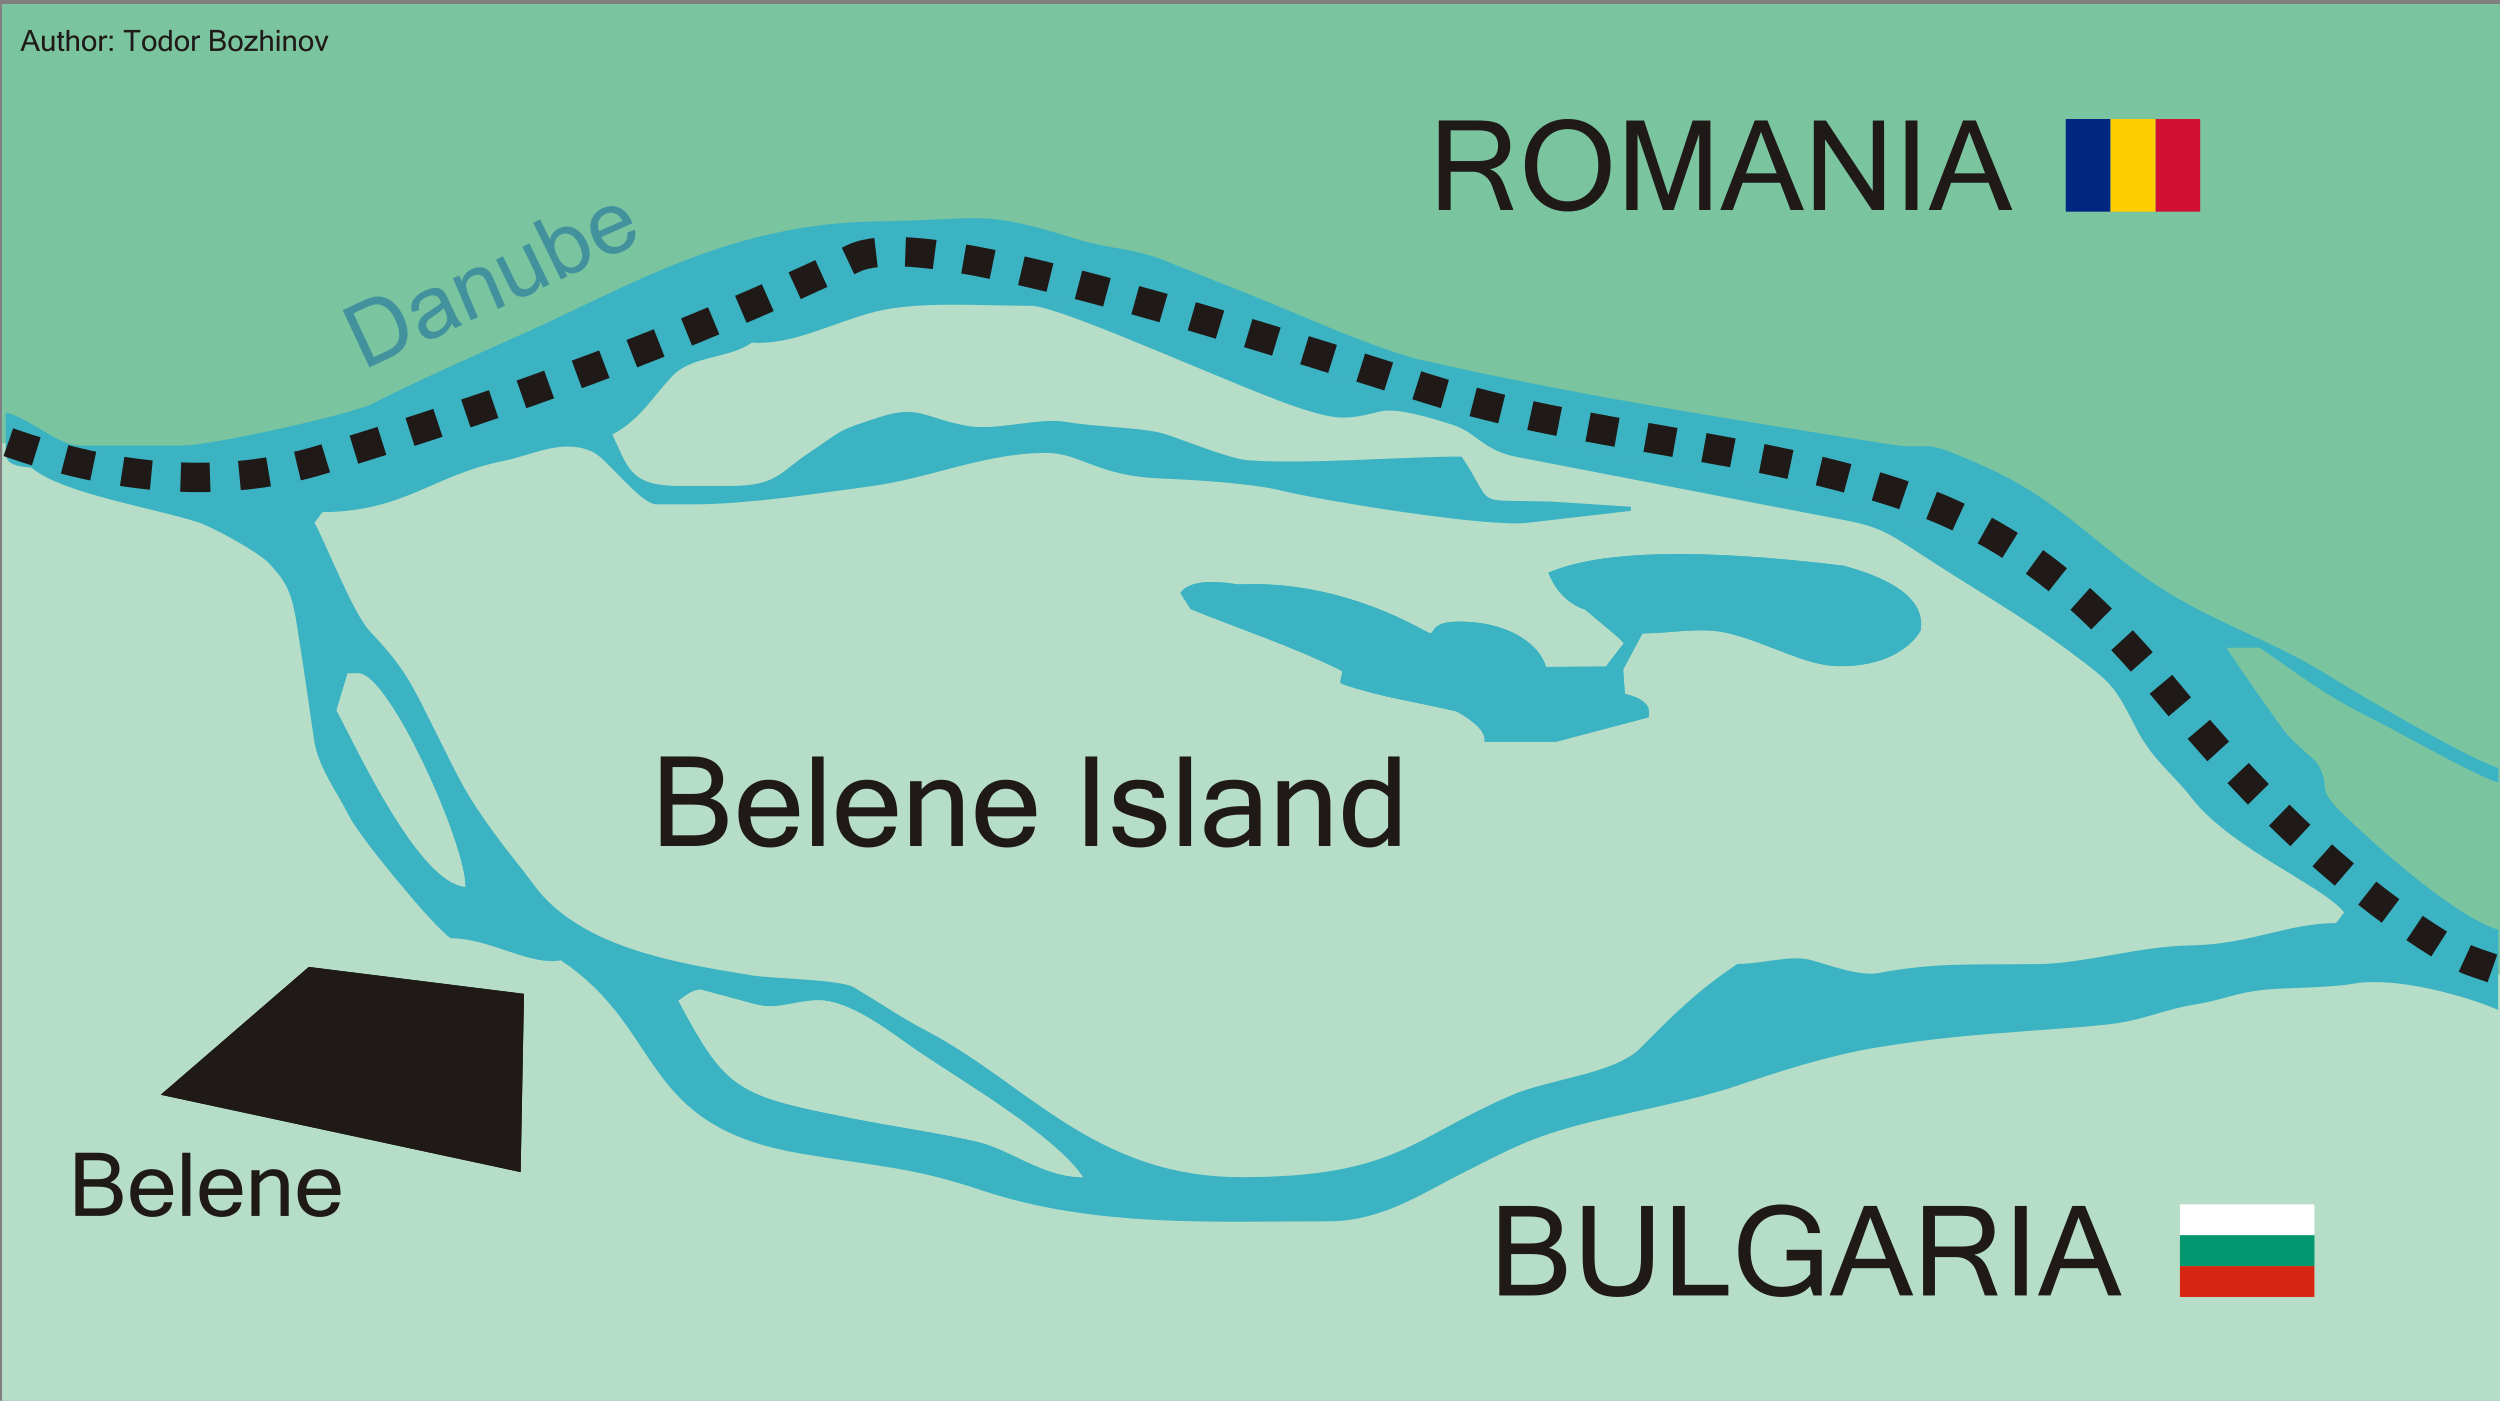 <?xml version="1.0" encoding="UTF-8"?>
<!DOCTYPE svg PUBLIC "-//W3C//DTD SVG 1.1//EN" "http://www.w3.org/Graphics/SVG/1.1/DTD/svg11.dtd">
<!-- Creator: CorelDRAW -->
<svg xmlns="http://www.w3.org/2000/svg" xml:space="preserve" width="239.878mm" height="134.417mm" style="shape-rendering:geometricPrecision; text-rendering:geometricPrecision; image-rendering:optimizeQuality; fill-rule:evenodd; clip-rule:evenodd"
viewBox="0 0 239.878 134.417"
 xmlns:xlink="http://www.w3.org/1999/xlink">
 <rect x="0" y="0" width="239.878" height="134.417" fill="#808080" stroke="none"/>
 <defs>
  <style type="text/css">
   <![CDATA[
    .str0 {stroke:#1F1A17;stroke-width:2.822;stroke-dasharray:2.822 2.822}
    .fil4 {fill:none}
    .fil3 {fill:#1F1A17}
    .fil2 {fill:#3BB3C2}
    .fil1 {fill:#7BC4A0}
    .fil0 {fill:#B6DDC7}
    .fil8 {fill:#00267F}
    .fil11 {fill:#00966E}
    .fil7 {fill:#D21034}
    .fil12 {fill:#D62612}
    .fil9 {fill:#FFCE00}
    .fil10 {fill:white}
    .fil5 {fill:#1F1A17;fill-rule:nonzero}
    .fil6 {fill:#42929D;fill-rule:nonzero}
   ]]>
  </style>
   <clipPath id="id0">
    <path d="M50.278 95.363c-0.108,5.701 -0.215,11.402 -0.323,17.103 -11.51,-2.474 -23.019,-4.948 -34.529,-7.422 4.733,-4.088 9.466,-8.175 14.199,-12.263 20.653,2.582 27.537,3.442 20.653,2.582z"/>
   </clipPath>
   <clipPath id="id1">
    <path d="M113.267 56.903c0.322,0.51 0.645,1.021 0.967,1.531 4.809,1.961 9.772,3.582 14.427,5.884 0.386,0.191 -0.325,1.145 0.081,1.29 3.568,1.267 7.361,1.773 11.042,2.66 1.907,1.075 2.794,2.042 2.66,2.902 2.284,0 4.567,0 6.851,0 2.955,-0.779 5.911,-1.558 8.866,-2.337 0.322,-1.075 -0.43,-1.827 -2.257,-2.257 -0.054,-0.779 -0.107,-1.558 -0.161,-2.337 0.618,-1.155 1.236,-2.311 1.854,-3.466 2.767,0 5.617,-0.671 8.302,0 4.004,1.001 7.276,3.107 10.559,3.143 4.074,0.045 6.663,-1.504 7.818,-3.385 0.47,-2.7 -1.988,-4.782 -7.375,-6.247 -13.925,-1.695 -23.37,-1.472 -28.335,0.67 0.753,1.828 1.936,3.011 3.549,3.549 1.022,0.86 2.043,1.721 3.065,2.581 0.215,0.205 0.43,0.41 0.644,0.615 -0.578,0.752 -1.155,1.505 -1.733,2.257 -1.921,0.013 -3.842,0.027 -5.763,0.04 -0.43,-1.773 -2.99,-4.256 -8.06,-4.352 -3.623,-0.069 -2.268,1.585 -3.385,0.967 -7.288,-4.03 -13.672,-4.746 -17.996,-4.527 -3.073,-0.488 -4.947,-0.215 -5.62,0.82z"/>
   </clipPath>
 </defs>
 <g id="Layer_x0020_1">
  <polygon class="fil0" points="0.198,0.41 240.087,0.41 240.087,134.819 0.198,134.819 "/>
  <polygon class="fil1" points="0.198,0.41 240.087,0.41 240.087,93.509 232.208,93.509 231.562,92.218 230.271,92.218 230.271,90.927 228.335,90.927 228.335,84.472 227.044,83.827 226.398,83.827 226.398,82.536 225.107,82.536 224.462,81.245 223.171,81.245 222.525,79.954 221.234,79.954 221.234,78.663 219.943,78.663 219.943,77.372 218.652,77.372 218.007,76.081 216.07,76.081 216.07,74.79 214.779,74.79 214.779,72.853 213.488,71.562 213.488,68.98 212.197,68.98 212.197,67.044 210.906,65.753 210.906,63.816 209.615,63.816 209.615,61.88 207.679,61.88 207.679,60.589 206.388,59.943 205.742,58.652 204.451,58.652 204.451,57.361 203.16,57.361 203.16,56.07 201.869,56.07 201.869,54.779 200.578,54.779 198.642,53.488 196.705,53.488 196.06,52.197 188.959,52.197 187.668,50.906 187.023,50.906 187.023,49.615 185.732,49.615 185.732,48.324 184.441,48.324 183.795,47.033 180.568,47.033 180.568,45.742 175.404,45.742 175.404,44.451 160.557,44.451 160.557,43.16 157.33,43.16 156.684,41.869 154.102,41.869 152.811,40.578 150.229,40.578 150.229,39.287 137.965,39.287 137.965,37.996 136.028,37.996 136.028,36.705 134.092,36.705 134.092,35.414 132.155,35.414 132.155,34.123 128.282,34.123 128.282,32.832 122.473,32.832 122.473,31.541 116.018,31.541 116.018,30.25 110.854,30.25 110.854,27.668 60.053,27.668 60.053,37.351 45.852,37.351 45.852,38.642 45.207,38.642 45.207,39.933 43.27,39.933 42.625,41.224 40.688,41.224 40.043,41.869 36.17,41.869 36.17,43.16 34.879,43.16 34.879,43.806 33.588,43.806 33.588,44.451 7.574,44.451 5.637,42.515 0.198,42.515 "/>
  <path class="fil2" d="M65.105 96.017c0.547,-0.366 1.284,-1.058 2.117,-1.058 0.062,0 4.683,1.266 5.296,1.423 2.136,0.55 3.773,-0.383 5.996,-0.396 3.177,-0.019 7.273,3.333 9.375,4.763 4.485,3.051 13.339,8.197 16.021,12.201 -3.893,0 -6.919,-2.703 -10.304,-3.454 -3.979,-0.884 -8,-1.443 -11.894,-2.217 -10.919,-2.17 -11.992,-2.54 -16.607,-11.262zm-32.808 -27.869l1.058 -3.528 1.058 0c2.887,0 10.23,16.205 10.23,20.461 -4.429,-0.369 -10.281,-13.029 -12.347,-16.933zm66.675 -38.806c3.046,0.068 20.684,8.258 26.06,9.923 3.199,0.991 4.077,1.058 7.384,0.221 1.633,-0.414 5.009,0.657 6.987,1.283 2.24,0.709 2.915,2.457 6.105,3.067 9.693,1.856 19.043,3.701 28.68,5.539 4.963,0.946 5.776,0.918 9.38,3.321 5.079,3.386 10.536,6.431 15.337,10.063 3.458,2.616 3.884,2.807 5.896,6.804 1.729,3.436 3.379,4.296 5.583,7.117 3.716,4.754 12.77,8.469 14.53,10.87l-0.757 1.016c-4.804,0.043 -8.299,2.067 -14.065,2.154 -4.821,0.073 -10.008,1.719 -14.445,1.782 -6.356,0.091 -9.855,-0.181 -15.395,0.86 -1.862,0.35 -4.816,-0.8 -6.491,-1.243 -1.983,-0.525 -4.525,0.37 -7.056,0.37 -3.865,2.588 -6.031,4.753 -9.257,8.029 -2.507,2.545 -8.654,2.96 -12.379,4.554 -9.589,4.103 -11.092,7.878 -25.989,7.878 -13.993,0 -20.533,-8.979 -30.102,-13.996 -2.571,-1.348 -4.599,-2.769 -7.066,-4.223 -1.278,-0.753 -7.834,-0.826 -9.79,-1.146 -7.111,-1.163 -16.481,-2.638 -20.922,-8.711 -1.238,-1.693 -2.299,-2.92 -3.528,-4.586 -3.078,-4.175 -3.499,-5.344 -5.851,-10.024 -2.226,-4.429 -2.87,-6.068 -6.265,-9.61 -1.636,-1.707 -4.038,-7.969 -5.377,-10.498l0.757 -1.016c7.861,-0.042 10.69,-3.585 17.318,-4.898 2.842,-0.563 5.875,-2.297 8.753,-0.805 1.268,0.658 4.475,4.956 5.981,4.956l3.528 0c5.309,0 12.019,-1.07 16.972,-1.725 5.74,-0.76 11.026,-3.213 16.895,-3.213 3.288,0 4.869,2.224 10.95,2.456 3.331,0.127 8.903,0.469 11.841,1.212 3.37,0.853 19.643,3.53 23.424,3.035l9.867 -1.138 0.041 -0.395 -7.423 -0.485c-8.149,-0.278 -5.446,0.731 -8.836,-4.333 -5.724,0 -14.603,0.761 -20.468,0.359 -1.774,-0.121 -6.132,-1.931 -8.049,-2.535 -1.925,-0.606 -6.84,-0.679 -9.451,-1.149 -2.564,-0.462 -6.644,0.899 -9.525,0.37 -4.019,-0.738 -4.635,-2.014 -8.196,-0.877 -4.573,1.461 -3.478,1.188 -7.037,3.547 -2.685,1.78 -2.968,3.106 -7.478,3.106l-4.939 0c-4.714,0 -4.871,-1.856 -6.35,-4.939 2.654,-1.404 3.733,-3.44 5.721,-5.568 1.907,-2.042 5.365,-1.639 7.685,-3.251l-8.467 -1.058c-1.605,-0.227 -17.598,8.971 -19.761,10.225 -3.001,1.739 -6.081,4.162 -10.191,4.626 -4.289,0.484 -9.088,1.377 -13.792,1.377l-5.644 0c-2.914,0 -8.324,-2.928 -11.289,-3.175 2.836,2.465 11.655,3.848 15.936,5.231 1.501,0.485 5.77,2.861 6.742,3.842 2.44,2.464 2.435,3.865 3.075,7.861 0.475,2.963 0.952,6.428 1.37,9.213 0.401,2.671 2.181,4.908 3.334,7.25 1.009,2.051 8.114,10.657 9.76,11.76 3.75,0 7.676,2.709 10.583,2.117 10.083,6.752 7.314,15.91 23.069,18.559 7.646,1.286 10.588,1.274 17.299,3.515 10.787,3.602 22.181,2.974 33.362,2.974 5.055,0 9.179,-2.827 12.7,-4.586 4.715,-2.356 6.505,-3.478 12.347,-4.939 4.12,-1.03 9.907,-2.08 13.867,-3.419 4.113,-1.391 9.001,-2.974 13.562,-3.724 5.628,-0.925 8.963,-1.176 15.613,-1.674 2.106,-0.158 5.709,-0.386 7.762,-0.705 2.364,-0.366 4.698,-1.367 7.088,-1.732 2.739,-0.417 3.994,-1.189 7.009,-1.458 2.068,-0.184 6.204,-0.179 8.265,-0.554 4.14,-0.753 11.032,1.226 13.937,2.505l0 -4.893c-2.991,-1.181 -12.165,-7.844 -14.171,-9.653 -4.234,-3.818 -7.911,-8.275 -11.989,-12.353 -1.664,-1.664 -4.367,-4.962 -5.907,-6.088 -2.369,-1.731 -4.694,-3.547 -7.058,-5.289 -5.794,-4.269 -7.041,-7.112 -16.225,-8.469 -6.28,-0.928 -13.665,-3.686 -19.756,-4.586 -10.103,-1.492 -19.838,-4.884 -29.853,-6.836 -3.987,-0.777 -5.462,-2.357 -9.039,-3.309 -2.098,-0.558 -5.665,-3.32 -7.909,-4.438 -1.202,-0.599 -7.675,-3.618 -8.967,-3.563l-9.851 1.921zm114.653 32.808l3.175 0c4.345,2.909 5.757,4.287 11.055,6.937 2.51,1.255 9.361,5.194 11.866,6.013l0 -1.412c-3.153,-1.033 -13.541,-7.147 -16.147,-8.787 -5.67,-3.566 -11.177,-5.098 -16.863,-8.889 -5.357,-3.572 -9.081,-7.811 -15.071,-10.682 -1.47,-0.705 -2.965,-1.344 -4.421,-1.929 -2.702,-1.085 -2.667,-0.265 -5.621,-0.729 -15.499,-2.434 -30.188,-4.695 -45.725,-8.25 -5.421,-1.538 -10.893,-4.163 -16.037,-6.188 -2.527,-0.995 -5.231,-2.078 -7.81,-3.126 -3.457,-1.405 -5.335,-1.117 -8.755,-2.181 -9.267,-2.884 -8.513,-1.835 -19.101,-1.686 -14.062,0.198 -23.712,6.153 -33.525,10.572 -4.955,2.231 -10.018,4.449 -14.942,6.931 -1.996,1.006 -15.365,4.003 -18.222,4.003l-9.878 0c-2.026,0 -4.76,-2.64 -7.056,-3.175l0 3.881c0,1.205 1.317,1.315 2.47,1.411 2.965,0.247 8.375,3.175 11.289,3.175l5.644 0c4.704,0 9.504,-0.893 13.792,-1.377 4.109,-0.464 7.19,-2.887 10.191,-4.626 2.163,-1.254 18.156,-10.452 19.761,-10.225l8.467 1.058c3.758,0.313 7.867,-1.967 11.852,-2.965 4.136,-1.035 10.072,-0.563 14.959,-0.563l9.851 -1.921c1.293,-0.054 7.765,2.964 8.967,3.563 2.244,1.119 5.811,3.88 7.909,4.438 3.577,0.952 5.051,2.531 9.039,3.309 10.014,1.952 19.75,5.343 29.853,6.836 6.091,0.9 13.476,3.658 19.756,4.586 9.185,1.357 10.431,4.2 16.225,8.469 2.365,1.742 4.689,3.558 7.058,5.289 1.54,1.125 4.243,4.424 5.907,6.088 4.078,4.078 7.755,8.536 11.989,12.353 2.012,1.814 11.23,8.509 14.195,9.662l0 -2.798c-4.257,-1.288 -12.184,-8.422 -15.067,-11.284 -2.556,-2.538 -0.922,-2.135 -2.192,-4.511 -0.355,-0.665 -2.311,-1.963 -3.339,-3.363 -1.947,-2.65 -3.725,-5.26 -5.498,-7.908zm-51.525 -20.703l0.002 0.052 0.024 -0.024"/>
  <path class="fil0" d="M32.297 68.148c2.066,3.905 7.918,16.565 12.347,16.933 0,-4.256 -7.344,-20.461 -10.23,-20.461l-1.058 0 -1.058 3.528z"/>
  <path class="fil0" d="M72.518 96.382c-0.614,-0.158 -5.234,-1.423 -5.296,-1.423 -0.832,0 -1.57,0.692 -2.117,1.058 4.615,8.723 5.688,9.093 16.607,11.262 3.894,0.774 7.915,1.333 11.894,2.217 3.385,0.752 6.412,3.454 10.304,3.454 -2.682,-4.005 -11.536,-9.15 -16.021,-12.201 -2.102,-1.43 -6.198,-4.781 -9.375,-4.763 -2.223,0.013 -3.861,0.946 -5.996,0.396z"/>
  <g style="clip-path:url(#id0)">
   <polygon class="fil3" points="-9.974,67.382 78.259,67.382 78.259,137.866 -9.974,137.866 "/>
   <g id="Layer_x0020_1_0">
    <polygon id="1" class="fil3" points="0.198,0.41 240.087,0.41 240.087,134.819 0.198,134.819 "/>
    <polygon class="fil3" points="0.198,0.41 240.087,0.41 240.087,93.509 232.208,93.509 231.562,92.218 230.271,92.218 230.271,90.927 228.335,90.927 228.335,84.472 227.044,83.827 226.398,83.827 226.398,82.536 225.107,82.536 224.462,81.245 223.171,81.245 222.525,79.954 221.234,79.954 221.234,78.663 219.943,78.663 219.943,77.372 218.652,77.372 218.007,76.081 216.07,76.081 216.07,74.79 214.779,74.79 214.779,72.853 213.488,71.562 213.488,68.98 212.197,68.98 212.197,67.044 210.906,65.753 210.906,63.816 209.615,63.816 209.615,61.88 207.679,61.88 207.679,60.589 206.388,59.943 205.742,58.652 204.451,58.652 204.451,57.361 203.16,57.361 203.16,56.07 201.869,56.07 201.869,54.779 200.578,54.779 198.642,53.488 196.705,53.488 196.06,52.197 188.959,52.197 187.668,50.906 187.023,50.906 187.023,49.615 185.732,49.615 185.732,48.324 184.441,48.324 183.795,47.033 180.568,47.033 180.568,45.742 175.404,45.742 175.404,44.451 160.557,44.451 160.557,43.16 157.33,43.16 156.684,41.869 154.102,41.869 152.811,40.578 150.229,40.578 150.229,39.287 137.965,39.287 137.965,37.996 136.028,37.996 136.028,36.705 134.092,36.705 134.092,35.414 132.155,35.414 132.155,34.123 128.282,34.123 128.282,32.832 122.473,32.832 122.473,31.541 116.018,31.541 116.018,30.25 110.854,30.25 110.854,27.668 60.053,27.668 60.053,37.351 45.852,37.351 45.852,38.642 45.207,38.642 45.207,39.933 43.27,39.933 42.625,41.224 40.688,41.224 40.043,41.869 36.17,41.869 36.17,43.16 34.879,43.16 34.879,43.806 33.588,43.806 33.588,44.451 7.574,44.451 5.637,42.515 0.198,42.515 "/>
    <path class="fil3" d="M65.105 96.017c0.547,-0.366 1.284,-1.058 2.117,-1.058 0.062,0 4.683,1.266 5.296,1.423 2.136,0.55 3.773,-0.383 5.996,-0.396 3.177,-0.019 7.273,3.333 9.375,4.763 4.485,3.051 13.339,8.197 16.021,12.201 -3.893,0 -6.919,-2.703 -10.304,-3.454 -3.979,-0.884 -8,-1.443 -11.894,-2.217 -10.919,-2.17 -11.992,-2.54 -16.607,-11.262zm-32.808 -27.869l1.058 -3.528 1.058 0c2.887,0 10.23,16.205 10.23,20.461 -4.429,-0.369 -10.281,-13.029 -12.347,-16.933zm66.675 -38.806c3.046,0.068 20.684,8.258 26.06,9.923 3.199,0.991 4.077,1.058 7.384,0.221 1.633,-0.414 5.009,0.657 6.987,1.283 2.24,0.709 2.915,2.457 6.105,3.067 9.693,1.856 19.043,3.701 28.68,5.539 4.963,0.946 5.776,0.918 9.38,3.321 5.079,3.386 10.536,6.431 15.337,10.063 3.458,2.616 3.884,2.807 5.896,6.804 1.729,3.436 3.379,4.296 5.583,7.117 3.716,4.754 12.77,8.469 14.53,10.87l-0.757 1.016c-4.804,0.043 -8.299,2.067 -14.065,2.154 -4.821,0.073 -10.008,1.719 -14.445,1.782 -6.356,0.091 -9.855,-0.181 -15.395,0.86 -1.862,0.35 -4.816,-0.8 -6.491,-1.243 -1.983,-0.525 -4.525,0.37 -7.056,0.37 -3.865,2.588 -6.031,4.753 -9.257,8.029 -2.507,2.545 -8.654,2.96 -12.379,4.554 -9.589,4.103 -11.092,7.878 -25.989,7.878 -13.993,0 -20.533,-8.979 -30.102,-13.996 -2.571,-1.348 -4.599,-2.769 -7.066,-4.223 -1.278,-0.753 -7.834,-0.826 -9.79,-1.146 -7.111,-1.163 -16.481,-2.638 -20.922,-8.711 -1.238,-1.693 -2.299,-2.92 -3.528,-4.586 -3.078,-4.175 -3.499,-5.344 -5.851,-10.024 -2.226,-4.429 -2.87,-6.068 -6.265,-9.61 -1.636,-1.707 -4.038,-7.969 -5.377,-10.498l0.757 -1.016c7.861,-0.042 10.69,-3.585 17.318,-4.898 2.842,-0.563 5.875,-2.297 8.753,-0.805 1.268,0.658 4.475,4.956 5.981,4.956l3.528 0c5.309,0 12.019,-1.07 16.972,-1.725 5.74,-0.76 11.026,-3.213 16.895,-3.213 3.288,0 4.869,2.224 10.95,2.456 3.331,0.127 8.903,0.469 11.841,1.212 3.37,0.853 19.643,3.53 23.424,3.035l9.867 -1.138 0.041 -0.395 -7.423 -0.485c-8.149,-0.278 -5.446,0.731 -8.836,-4.333 -5.724,0 -14.603,0.761 -20.468,0.359 -1.774,-0.121 -6.132,-1.931 -8.049,-2.535 -1.925,-0.606 -6.84,-0.679 -9.451,-1.149 -2.564,-0.462 -6.644,0.899 -9.525,0.37 -4.019,-0.738 -4.635,-2.014 -8.196,-0.877 -4.573,1.461 -3.478,1.188 -7.037,3.547 -2.685,1.78 -2.968,3.106 -7.478,3.106l-4.939 0c-4.714,0 -4.871,-1.856 -6.35,-4.939 2.654,-1.404 3.733,-3.44 5.721,-5.568 1.907,-2.042 5.365,-1.639 7.685,-3.251l-8.467 -1.058c-1.605,-0.227 -17.598,8.971 -19.761,10.225 -3.001,1.739 -6.081,4.162 -10.191,4.626 -4.289,0.484 -9.088,1.377 -13.792,1.377l-5.644 0c-2.914,0 -8.324,-2.928 -11.289,-3.175 2.836,2.465 11.655,3.848 15.936,5.231 1.501,0.485 5.77,2.861 6.742,3.842 2.44,2.464 2.435,3.865 3.075,7.861 0.475,2.963 0.952,6.428 1.37,9.213 0.401,2.671 2.181,4.908 3.334,7.25 1.009,2.051 8.114,10.657 9.76,11.76 3.75,0 7.676,2.709 10.583,2.117 10.083,6.752 7.314,15.91 23.069,18.559 7.646,1.286 10.588,1.274 17.299,3.515 10.787,3.602 22.181,2.974 33.362,2.974 5.055,0 9.179,-2.827 12.7,-4.586 4.715,-2.356 6.505,-3.478 12.347,-4.939 4.12,-1.03 9.907,-2.08 13.867,-3.419 4.113,-1.391 9.001,-2.974 13.562,-3.724 5.628,-0.925 8.963,-1.176 15.613,-1.674 2.106,-0.158 5.709,-0.386 7.762,-0.705 2.364,-0.366 4.698,-1.367 7.088,-1.732 2.739,-0.417 3.994,-1.189 7.009,-1.458 2.068,-0.184 6.204,-0.179 8.265,-0.554 4.14,-0.753 11.032,1.226 13.937,2.505l0 -4.893c-2.991,-1.181 -12.165,-7.844 -14.171,-9.653 -4.234,-3.818 -7.911,-8.275 -11.989,-12.353 -1.664,-1.664 -4.367,-4.962 -5.907,-6.088 -2.369,-1.731 -4.694,-3.547 -7.058,-5.289 -5.794,-4.269 -7.041,-7.112 -16.225,-8.469 -6.28,-0.928 -13.665,-3.686 -19.756,-4.586 -10.103,-1.492 -19.838,-4.884 -29.853,-6.836 -3.987,-0.777 -5.462,-2.357 -9.039,-3.309 -2.098,-0.558 -5.665,-3.32 -7.909,-4.438 -1.202,-0.599 -7.675,-3.618 -8.967,-3.563l-9.851 1.921zm114.653 32.808l3.175 0c4.345,2.909 5.757,4.287 11.055,6.937 2.51,1.255 9.361,5.194 11.866,6.013l0 -1.412c-3.153,-1.033 -13.541,-7.147 -16.147,-8.787 -5.67,-3.566 -11.177,-5.098 -16.863,-8.889 -5.357,-3.572 -9.081,-7.811 -15.071,-10.682 -1.47,-0.705 -2.965,-1.344 -4.421,-1.929 -2.702,-1.085 -2.667,-0.265 -5.621,-0.729 -15.499,-2.434 -30.188,-4.695 -45.725,-8.25 -5.421,-1.538 -10.893,-4.163 -16.037,-6.188 -2.527,-0.995 -5.231,-2.078 -7.81,-3.126 -3.457,-1.405 -5.335,-1.117 -8.755,-2.181 -9.267,-2.884 -8.513,-1.835 -19.101,-1.686 -14.062,0.198 -23.712,6.153 -33.525,10.572 -4.955,2.231 -10.018,4.449 -14.942,6.931 -1.996,1.006 -15.365,4.003 -18.222,4.003l-9.878 0c-2.026,0 -4.76,-2.64 -7.056,-3.175l0 3.881c0,1.205 1.317,1.315 2.47,1.411 2.965,0.247 8.375,3.175 11.289,3.175l5.644 0c4.704,0 9.504,-0.893 13.792,-1.377 4.109,-0.464 7.19,-2.887 10.191,-4.626 2.163,-1.254 18.156,-10.452 19.761,-10.225l8.467 1.058c3.758,0.313 7.867,-1.967 11.852,-2.965 4.136,-1.035 10.072,-0.563 14.959,-0.563l9.851 -1.921c1.293,-0.054 7.765,2.964 8.967,3.563 2.244,1.119 5.811,3.88 7.909,4.438 3.577,0.952 5.051,2.531 9.039,3.309 10.014,1.952 19.75,5.343 29.853,6.836 6.091,0.9 13.476,3.658 19.756,4.586 9.185,1.357 10.431,4.2 16.225,8.469 2.365,1.742 4.689,3.558 7.058,5.289 1.54,1.125 4.243,4.424 5.907,6.088 4.078,4.078 7.755,8.536 11.989,12.353 2.012,1.814 11.23,8.509 14.195,9.662l0 -2.798c-4.257,-1.288 -12.184,-8.422 -15.067,-11.284 -2.556,-2.538 -0.922,-2.135 -2.192,-4.511 -0.355,-0.665 -2.311,-1.963 -3.339,-3.363 -1.947,-2.65 -3.725,-5.26 -5.498,-7.908zm-51.525 -20.703l0.002 0.052 0.024 -0.024"/>
    <path class="fil3" d="M32.297 68.148c2.066,3.905 7.918,16.565 12.347,16.933 0,-4.256 -7.344,-20.461 -10.23,-20.461l-1.058 0 -1.058 3.528z"/>
    <path class="fil3" d="M72.518 96.382c-0.614,-0.158 -5.234,-1.423 -5.296,-1.423 -0.832,0 -1.57,0.692 -2.117,1.058 4.615,8.723 5.688,9.093 16.607,11.262 3.894,0.774 7.915,1.333 11.894,2.217 3.385,0.752 6.412,3.454 10.304,3.454 -2.682,-4.005 -11.536,-9.15 -16.021,-12.201 -2.102,-1.43 -6.198,-4.781 -9.375,-4.763 -2.223,0.013 -3.861,0.946 -5.996,0.396z"/>
   </g>
  </g>
  <path class="fil4" d="M50.278 95.363c-0.108,5.701 -0.215,11.402 -0.323,17.103 -11.51,-2.474 -23.019,-4.948 -34.529,-7.422 4.733,-4.088 9.466,-8.175 14.199,-12.263 20.653,2.582 27.537,3.442 20.653,2.582z"/>
  <g style="clip-path:url(#id1)">
   <polygon class="fil2" points="87.867,27.761 209.73,27.761 209.73,96.57 87.867,96.57 "/>
   <g id="Layer_x0020_1_1">
    <polygon id="1" class="fil2" points="0.198,0.41 240.087,0.41 240.087,134.819 0.198,134.819 "/>
    <polygon class="fil2" points="0.198,0.41 240.087,0.41 240.087,93.509 232.208,93.509 231.562,92.218 230.271,92.218 230.271,90.927 228.335,90.927 228.335,84.472 227.044,83.827 226.398,83.827 226.398,82.536 225.107,82.536 224.462,81.245 223.171,81.245 222.525,79.954 221.234,79.954 221.234,78.663 219.943,78.663 219.943,77.372 218.652,77.372 218.007,76.081 216.07,76.081 216.07,74.79 214.779,74.79 214.779,72.853 213.488,71.562 213.488,68.98 212.197,68.98 212.197,67.044 210.906,65.753 210.906,63.816 209.615,63.816 209.615,61.88 207.679,61.88 207.679,60.589 206.388,59.943 205.742,58.652 204.451,58.652 204.451,57.361 203.16,57.361 203.16,56.07 201.869,56.07 201.869,54.779 200.578,54.779 198.642,53.488 196.705,53.488 196.06,52.197 188.959,52.197 187.668,50.906 187.023,50.906 187.023,49.615 185.732,49.615 185.732,48.324 184.441,48.324 183.795,47.033 180.568,47.033 180.568,45.742 175.404,45.742 175.404,44.451 160.557,44.451 160.557,43.16 157.33,43.16 156.684,41.869 154.102,41.869 152.811,40.578 150.229,40.578 150.229,39.287 137.965,39.287 137.965,37.996 136.028,37.996 136.028,36.705 134.092,36.705 134.092,35.414 132.155,35.414 132.155,34.123 128.282,34.123 128.282,32.832 122.473,32.832 122.473,31.541 116.018,31.541 116.018,30.25 110.854,30.25 110.854,27.668 60.053,27.668 60.053,37.351 45.852,37.351 45.852,38.642 45.207,38.642 45.207,39.933 43.27,39.933 42.625,41.224 40.688,41.224 40.043,41.869 36.17,41.869 36.17,43.16 34.879,43.16 34.879,43.806 33.588,43.806 33.588,44.451 7.574,44.451 5.637,42.515 0.198,42.515 "/>
    <path class="fil2" d="M65.105 96.017c0.547,-0.366 1.284,-1.058 2.117,-1.058 0.062,0 4.683,1.266 5.296,1.423 2.136,0.55 3.773,-0.383 5.996,-0.396 3.177,-0.019 7.273,3.333 9.375,4.763 4.485,3.051 13.339,8.197 16.021,12.201 -3.893,0 -6.919,-2.703 -10.304,-3.454 -3.979,-0.884 -8,-1.443 -11.894,-2.217 -10.919,-2.17 -11.992,-2.54 -16.607,-11.262zm-32.808 -27.869l1.058 -3.528 1.058 0c2.887,0 10.23,16.205 10.23,20.461 -4.429,-0.369 -10.281,-13.029 -12.347,-16.933zm66.675 -38.806c3.046,0.068 20.684,8.258 26.06,9.923 3.199,0.991 4.077,1.058 7.384,0.221 1.633,-0.414 5.009,0.657 6.987,1.283 2.24,0.709 2.915,2.457 6.105,3.067 9.693,1.856 19.043,3.701 28.68,5.539 4.963,0.946 5.776,0.918 9.38,3.321 5.079,3.386 10.536,6.431 15.337,10.063 3.458,2.616 3.884,2.807 5.896,6.804 1.729,3.436 3.379,4.296 5.583,7.117 3.716,4.754 12.77,8.469 14.53,10.87l-0.757 1.016c-4.804,0.043 -8.299,2.067 -14.065,2.154 -4.821,0.073 -10.008,1.719 -14.445,1.782 -6.356,0.091 -9.855,-0.181 -15.395,0.86 -1.862,0.35 -4.816,-0.8 -6.491,-1.243 -1.983,-0.525 -4.525,0.37 -7.056,0.37 -3.865,2.588 -6.031,4.753 -9.257,8.029 -2.507,2.545 -8.654,2.96 -12.379,4.554 -9.589,4.103 -11.092,7.878 -25.989,7.878 -13.993,0 -20.533,-8.979 -30.102,-13.996 -2.571,-1.348 -4.599,-2.769 -7.066,-4.223 -1.278,-0.753 -7.834,-0.826 -9.79,-1.146 -7.111,-1.163 -16.481,-2.638 -20.922,-8.711 -1.238,-1.693 -2.299,-2.92 -3.528,-4.586 -3.078,-4.175 -3.499,-5.344 -5.851,-10.024 -2.226,-4.429 -2.87,-6.068 -6.265,-9.61 -1.636,-1.707 -4.038,-7.969 -5.377,-10.498l0.757 -1.016c7.861,-0.042 10.69,-3.585 17.318,-4.898 2.842,-0.563 5.875,-2.297 8.753,-0.805 1.268,0.658 4.475,4.956 5.981,4.956l3.528 0c5.309,0 12.019,-1.07 16.972,-1.725 5.74,-0.76 11.026,-3.213 16.895,-3.213 3.288,0 4.869,2.224 10.95,2.456 3.331,0.127 8.903,0.469 11.841,1.212 3.37,0.853 19.643,3.53 23.424,3.035l9.867 -1.138 0.041 -0.395 -7.423 -0.485c-8.149,-0.278 -5.446,0.731 -8.836,-4.333 -5.724,0 -14.603,0.761 -20.468,0.359 -1.774,-0.121 -6.132,-1.931 -8.049,-2.535 -1.925,-0.606 -6.84,-0.679 -9.451,-1.149 -2.564,-0.462 -6.644,0.899 -9.525,0.37 -4.019,-0.738 -4.635,-2.014 -8.196,-0.877 -4.573,1.461 -3.478,1.188 -7.037,3.547 -2.685,1.78 -2.968,3.106 -7.478,3.106l-4.939 0c-4.714,0 -4.871,-1.856 -6.35,-4.939 2.654,-1.404 3.733,-3.44 5.721,-5.568 1.907,-2.042 5.365,-1.639 7.685,-3.251l-8.467 -1.058c-1.605,-0.227 -17.598,8.971 -19.761,10.225 -3.001,1.739 -6.081,4.162 -10.191,4.626 -4.289,0.484 -9.088,1.377 -13.792,1.377l-5.644 0c-2.914,0 -8.324,-2.928 -11.289,-3.175 2.836,2.465 11.655,3.848 15.936,5.231 1.501,0.485 5.77,2.861 6.742,3.842 2.44,2.464 2.435,3.865 3.075,7.861 0.475,2.963 0.952,6.428 1.37,9.213 0.401,2.671 2.181,4.908 3.334,7.25 1.009,2.051 8.114,10.657 9.76,11.76 3.75,0 7.676,2.709 10.583,2.117 10.083,6.752 7.314,15.91 23.069,18.559 7.646,1.286 10.588,1.274 17.299,3.515 10.787,3.602 22.181,2.974 33.362,2.974 5.055,0 9.179,-2.827 12.7,-4.586 4.715,-2.356 6.505,-3.478 12.347,-4.939 4.12,-1.03 9.907,-2.08 13.867,-3.419 4.113,-1.391 9.001,-2.974 13.562,-3.724 5.628,-0.925 8.963,-1.176 15.613,-1.674 2.106,-0.158 5.709,-0.386 7.762,-0.705 2.364,-0.366 4.698,-1.367 7.088,-1.732 2.739,-0.417 3.994,-1.189 7.009,-1.458 2.068,-0.184 6.204,-0.179 8.265,-0.554 4.14,-0.753 11.032,1.226 13.937,2.505l0 -4.893c-2.991,-1.181 -12.165,-7.844 -14.171,-9.653 -4.234,-3.818 -7.911,-8.275 -11.989,-12.353 -1.664,-1.664 -4.367,-4.962 -5.907,-6.088 -2.369,-1.731 -4.694,-3.547 -7.058,-5.289 -5.794,-4.269 -7.041,-7.112 -16.225,-8.469 -6.28,-0.928 -13.665,-3.686 -19.756,-4.586 -10.103,-1.492 -19.838,-4.884 -29.853,-6.836 -3.987,-0.777 -5.462,-2.357 -9.039,-3.309 -2.098,-0.558 -5.665,-3.32 -7.909,-4.438 -1.202,-0.599 -7.675,-3.618 -8.967,-3.563l-9.851 1.921zm114.653 32.808l3.175 0c4.345,2.909 5.757,4.287 11.055,6.937 2.51,1.255 9.361,5.194 11.866,6.013l0 -1.412c-3.153,-1.033 -13.541,-7.147 -16.147,-8.787 -5.67,-3.566 -11.177,-5.098 -16.863,-8.889 -5.357,-3.572 -9.081,-7.811 -15.071,-10.682 -1.47,-0.705 -2.965,-1.344 -4.421,-1.929 -2.702,-1.085 -2.667,-0.265 -5.621,-0.729 -15.499,-2.434 -30.188,-4.695 -45.725,-8.25 -5.421,-1.538 -10.893,-4.163 -16.037,-6.188 -2.527,-0.995 -5.231,-2.078 -7.81,-3.126 -3.457,-1.405 -5.335,-1.117 -8.755,-2.181 -9.267,-2.884 -8.513,-1.835 -19.101,-1.686 -14.062,0.198 -23.712,6.153 -33.525,10.572 -4.955,2.231 -10.018,4.449 -14.942,6.931 -1.996,1.006 -15.365,4.003 -18.222,4.003l-9.878 0c-2.026,0 -4.76,-2.64 -7.056,-3.175l0 3.881c0,1.205 1.317,1.315 2.47,1.411 2.965,0.247 8.375,3.175 11.289,3.175l5.644 0c4.704,0 9.504,-0.893 13.792,-1.377 4.109,-0.464 7.19,-2.887 10.191,-4.626 2.163,-1.254 18.156,-10.452 19.761,-10.225l8.467 1.058c3.758,0.313 7.867,-1.967 11.852,-2.965 4.136,-1.035 10.072,-0.563 14.959,-0.563l9.851 -1.921c1.293,-0.054 7.765,2.964 8.967,3.563 2.244,1.119 5.811,3.88 7.909,4.438 3.577,0.952 5.051,2.531 9.039,3.309 10.014,1.952 19.75,5.343 29.853,6.836 6.091,0.9 13.476,3.658 19.756,4.586 9.185,1.357 10.431,4.2 16.225,8.469 2.365,1.742 4.689,3.558 7.058,5.289 1.54,1.125 4.243,4.424 5.907,6.088 4.078,4.078 7.755,8.536 11.989,12.353 2.012,1.814 11.23,8.509 14.195,9.662l0 -2.798c-4.257,-1.288 -12.184,-8.422 -15.067,-11.284 -2.556,-2.538 -0.922,-2.135 -2.192,-4.511 -0.355,-0.665 -2.311,-1.963 -3.339,-3.363 -1.947,-2.65 -3.725,-5.26 -5.498,-7.908zm-51.525 -20.703l0.002 0.052 0.024 -0.024"/>
    <path class="fil2" d="M32.297 68.148c2.066,3.905 7.918,16.565 12.347,16.933 0,-4.256 -7.344,-20.461 -10.23,-20.461l-1.058 0 -1.058 3.528z"/>
    <path class="fil2" d="M72.518 96.382c-0.614,-0.158 -5.234,-1.423 -5.296,-1.423 -0.832,0 -1.57,0.692 -2.117,1.058 4.615,8.723 5.688,9.093 16.607,11.262 3.894,0.774 7.915,1.333 11.894,2.217 3.385,0.752 6.412,3.454 10.304,3.454 -2.682,-4.005 -11.536,-9.15 -16.021,-12.201 -2.102,-1.43 -6.198,-4.781 -9.375,-4.763 -2.223,0.013 -3.861,0.946 -5.996,0.396z"/>
    <path class="fil4" d="M50.278 95.363c-0.108,5.701 -0.215,11.402 -0.323,17.103 -11.51,-2.474 -23.019,-4.948 -34.529,-7.422 4.733,-4.088 9.466,-8.175 14.199,-12.263 20.653,2.582 27.537,3.442 20.653,2.582z"/>
   </g>
  </g>
  <path class="fil4" d="M113.267 56.903c0.322,0.51 0.645,1.021 0.967,1.531 4.809,1.961 9.772,3.582 14.427,5.884 0.386,0.191 -0.325,1.145 0.081,1.29 3.568,1.267 7.361,1.773 11.042,2.66 1.907,1.075 2.794,2.042 2.66,2.902 2.284,0 4.567,0 6.851,0 2.955,-0.779 5.911,-1.558 8.866,-2.337 0.322,-1.075 -0.43,-1.827 -2.257,-2.257 -0.054,-0.779 -0.107,-1.558 -0.161,-2.337 0.618,-1.155 1.236,-2.311 1.854,-3.466 2.767,0 5.617,-0.671 8.302,0 4.004,1.001 7.276,3.107 10.559,3.143 4.074,0.045 6.663,-1.504 7.818,-3.385 0.47,-2.7 -1.988,-4.782 -7.375,-6.247 -13.925,-1.695 -23.37,-1.472 -28.335,0.67 0.753,1.828 1.936,3.011 3.549,3.549 1.022,0.86 2.043,1.721 3.065,2.581 0.215,0.205 0.43,0.41 0.644,0.615 -0.578,0.752 -1.155,1.505 -1.733,2.257 -1.921,0.013 -3.842,0.027 -5.763,0.04 -0.43,-1.773 -2.99,-4.256 -8.06,-4.352 -3.623,-0.069 -2.268,1.585 -3.385,0.967 -7.288,-4.03 -13.672,-4.746 -17.996,-4.527 -3.073,-0.488 -4.947,-0.215 -5.62,0.82z"/>
  <path class="fil4 str0" d="M0.801 42.428c10.32,3.627 20.463,4.582 30.097,1.66 18.011,-5.463 35.162,-11.711 50.994,-19.292 5.206,-2.493 22.765,2.263 55.142,12.517 15.133,4.793 31.473,5.237 46.454,10.485 12.893,4.516 20.102,13.333 25.647,20.001 9.95,11.966 19.244,19.545 26.453,23.711 1.274,0.736 2.74,1.075 4.109,1.613"/>
  <path class="fil5" d="M69.811 78.677c0,0.804 -0.272,1.421 -0.82,1.851 -0.546,0.43 -1.341,0.644 -2.383,0.644l-3.216 0 0 -8.586 3.058 0c0.914,0 1.631,0.196 2.155,0.586 0.524,0.39 0.784,0.926 0.784,1.605 0,0.828 -0.412,1.439 -1.236,1.839 0.556,0.14 0.97,0.398 1.245,0.776 0.276,0.376 0.412,0.806 0.412,1.285zm-5.282 -2.495l1.909 0c0.628,0 1.091,-0.1 1.387,-0.302 0.298,-0.202 0.446,-0.536 0.446,-1.004 0,-0.422 -0.144,-0.74 -0.434,-0.952 -0.288,-0.214 -0.79,-0.32 -1.505,-0.32l-1.803 0 0 2.577zm0 3.97l2.067 0c1.359,0 2.039,-0.492 2.039,-1.475 0,-0.512 -0.158,-0.886 -0.472,-1.121 -0.316,-0.236 -0.886,-0.354 -1.713,-0.354l-1.921 0 0 2.951z"/>
  <path id="1" class="fil5" d="M73.889 81.317c-0.916,0 -1.649,-0.286 -2.203,-0.858 -0.554,-0.572 -0.832,-1.369 -0.832,-2.393 0,-1.016 0.268,-1.809 0.806,-2.387 0.536,-0.576 1.237,-0.864 2.105,-0.864 0.886,0 1.593,0.284 2.123,0.85 0.53,0.566 0.794,1.367 0.794,2.401l0 0.264 -4.68 0c0.048,0.718 0.246,1.251 0.596,1.599 0.348,0.348 0.78,0.522 1.291,0.522 0.386,0 0.734,-0.1 1.044,-0.296 0.312,-0.198 0.474,-0.478 0.49,-0.842l1.141 0c-0.086,0.642 -0.376,1.135 -0.87,1.481 -0.494,0.348 -1.095,0.522 -1.805,0.522zm1.627 -3.854c-0.09,-0.596 -0.292,-1.044 -0.604,-1.339 -0.312,-0.298 -0.694,-0.446 -1.147,-0.446 -0.442,0 -0.82,0.148 -1.135,0.442 -0.318,0.296 -0.518,0.744 -0.604,1.343l3.49 0z"/>
  <polygon id="12" class="fil5" points="79.025,81.172 77.917,81.172 77.917,72.586 79.025,72.586 "/>
  <path id="123" class="fil5" d="M83.295 81.317c-0.916,0 -1.649,-0.286 -2.203,-0.858 -0.554,-0.572 -0.832,-1.369 -0.832,-2.393 0,-1.016 0.268,-1.809 0.806,-2.387 0.536,-0.576 1.237,-0.864 2.105,-0.864 0.886,0 1.593,0.284 2.123,0.85 0.53,0.566 0.794,1.367 0.794,2.401l0 0.264 -4.68 0c0.048,0.718 0.246,1.251 0.596,1.599 0.348,0.348 0.78,0.522 1.291,0.522 0.386,0 0.734,-0.1 1.044,-0.296 0.312,-0.198 0.474,-0.478 0.49,-0.842l1.141 0c-0.086,0.642 -0.376,1.135 -0.87,1.481 -0.494,0.348 -1.095,0.522 -1.805,0.522zm1.627 -3.854c-0.09,-0.596 -0.292,-1.044 -0.604,-1.339 -0.312,-0.298 -0.694,-0.446 -1.147,-0.446 -0.442,0 -0.82,0.148 -1.135,0.442 -0.318,0.296 -0.518,0.744 -0.604,1.343l3.49 0z"/>
  <path id="1234" class="fil5" d="M88.43 75.748c0.55,-0.62 1.169,-0.931 1.857,-0.931 1.401,0 2.101,0.764 2.101,2.291l0 4.064 -1.105 0 0 -4.018c0,-0.508 -0.092,-0.872 -0.274,-1.095 -0.18,-0.222 -0.478,-0.334 -0.892,-0.334 -0.564,0 -1.125,0.332 -1.687,0.996l0 4.452 -1.107 0 0 -6.213 1.107 0 0 0.79z"/>
  <path id="12345" class="fil5" d="M96.636 81.317c-0.916,0 -1.649,-0.286 -2.203,-0.858 -0.554,-0.572 -0.832,-1.369 -0.832,-2.393 0,-1.016 0.268,-1.809 0.806,-2.387 0.536,-0.576 1.237,-0.864 2.105,-0.864 0.886,0 1.593,0.284 2.123,0.85 0.53,0.566 0.794,1.367 0.794,2.401l0 0.264 -4.68 0c0.048,0.718 0.246,1.251 0.596,1.599 0.348,0.348 0.78,0.522 1.291,0.522 0.386,0 0.734,-0.1 1.044,-0.296 0.312,-0.198 0.474,-0.478 0.49,-0.842l1.141 0c-0.086,0.642 -0.376,1.135 -0.87,1.481 -0.494,0.348 -1.095,0.522 -1.805,0.522zm1.627 -3.854c-0.09,-0.596 -0.292,-1.044 -0.604,-1.339 -0.312,-0.298 -0.694,-0.446 -1.147,-0.446 -0.442,0 -0.82,0.148 -1.135,0.442 -0.318,0.296 -0.518,0.744 -0.604,1.343l3.49 0z"/>
  <polygon id="123456" class="fil5" points="105.28,81.172 104.139,81.172 104.139,72.586 105.28,72.586 "/>
  <path id="1234567" class="fil5" d="M109.404 81.317c-1.699,0 -2.587,-0.668 -2.665,-2.003l1.105 0c0.008,0.758 0.524,1.137 1.547,1.137 0.456,0 0.806,-0.096 1.046,-0.284 0.24,-0.19 0.36,-0.428 0.36,-0.712 0,-0.282 -0.118,-0.48 -0.352,-0.596 -0.234,-0.114 -0.718,-0.264 -1.449,-0.448 -0.732,-0.184 -1.267,-0.388 -1.605,-0.616 -0.338,-0.226 -0.506,-0.624 -0.506,-1.194 0,-0.516 0.21,-0.942 0.63,-1.279 0.42,-0.338 0.98,-0.508 1.683,-0.508 1.627,0 2.461,0.58 2.495,1.739l-1.101 0c-0.038,-0.586 -0.478,-0.878 -1.317,-0.878 -0.37,0 -0.678,0.07 -0.921,0.21 -0.244,0.142 -0.366,0.346 -0.366,0.616 0,0.242 0.092,0.418 0.28,0.524 0.188,0.108 0.658,0.252 1.409,0.434 0.752,0.182 1.309,0.394 1.675,0.636 0.364,0.242 0.548,0.66 0.548,1.254 0,0.566 -0.226,1.036 -0.678,1.407 -0.45,0.374 -1.058,0.56 -1.817,0.56z"/>
  <polygon id="12345678" class="fil5" points="114.288,81.172 113.181,81.172 113.181,72.586 114.288,72.586 "/>
  <path id="123456789" class="fil5" d="M119.852 79.538l0 -1.377 -0.756 0c-1.601,0 -2.401,0.436 -2.401,1.305 0,0.318 0.116,0.56 0.352,0.73 0.234,0.17 0.55,0.256 0.948,0.256 0.364,0 0.716,-0.082 1.056,-0.246 0.34,-0.164 0.606,-0.388 0.802,-0.668zm0 0.996c-0.562,0.522 -1.287,0.784 -2.173,0.784 -0.618,0 -1.123,-0.166 -1.523,-0.5 -0.398,-0.334 -0.596,-0.766 -0.596,-1.291 0,-1.453 1.249,-2.179 3.752,-2.179l0.54 0c0,-0.446 -0.024,-0.768 -0.07,-0.97 -0.048,-0.202 -0.178,-0.368 -0.392,-0.5 -0.216,-0.134 -0.558,-0.2 -1.026,-0.2 -0.984,0 -1.491,0.352 -1.523,1.054l-1.101 0c0.082,-1.275 0.978,-1.915 2.683,-1.915 0.798,0 1.417,0.158 1.863,0.476 0.444,0.316 0.668,0.936 0.668,1.861l0 4.018 -1.101 0 0 -0.638z"/>
  <path id="12345678910" class="fil5" d="M123.694 75.748c0.55,-0.62 1.169,-0.931 1.857,-0.931 1.401,0 2.101,0.764 2.101,2.291l0 4.064 -1.105 0 0 -4.018c0,-0.508 -0.092,-0.872 -0.274,-1.095 -0.18,-0.222 -0.478,-0.334 -0.892,-0.334 -0.564,0 -1.125,0.332 -1.687,0.996l0 4.452 -1.107 0 0 -6.213 1.107 0 0 0.79z"/>
  <path id="1234567891011" class="fil5" d="M133.193 79.384l0 -2.951c-0.476,-0.504 -1.022,-0.756 -1.633,-0.756 -0.474,0 -0.852,0.204 -1.133,0.612 -0.284,0.408 -0.426,1.016 -0.426,1.825 0,0.766 0.134,1.345 0.402,1.741 0.268,0.398 0.638,0.596 1.109,0.596 0.618,0 1.177,-0.356 1.681,-1.067zm0 1.044c-0.492,0.594 -1.083,0.89 -1.775,0.89 -0.812,0 -1.439,-0.288 -1.885,-0.866 -0.446,-0.578 -0.668,-1.357 -0.668,-2.337 0,-1.016 0.248,-1.819 0.746,-2.411 0.5,-0.592 1.123,-0.888 1.877,-0.888 0.672,0 1.241,0.208 1.705,0.622l0 -2.853 1.101 0 0 8.586 -1.101 0 0 -0.744z"/>
  <path class="fil5" d="M11.763 114.906c0,0.567 -0.192,1.003 -0.579,1.307 -0.385,0.303 -0.947,0.454 -1.682,0.454l-2.271 0 0 -6.061 2.159 0c0.645,0 1.151,0.138 1.521,0.413 0.37,0.275 0.553,0.653 0.553,1.133 0,0.584 -0.291,1.016 -0.872,1.298 0.392,0.099 0.684,0.281 0.879,0.547 0.195,0.265 0.291,0.569 0.291,0.907zm-3.728 -1.761l1.348 0c0.443,0 0.77,-0.071 0.979,-0.213 0.21,-0.142 0.315,-0.378 0.315,-0.708 0,-0.298 -0.102,-0.522 -0.306,-0.672 -0.203,-0.151 -0.557,-0.226 -1.063,-0.226l-1.273 0 0 1.819zm0 2.802l1.459 0c0.96,0 1.439,-0.347 1.439,-1.041 0,-0.361 -0.112,-0.625 -0.333,-0.792 -0.223,-0.167 -0.625,-0.25 -1.209,-0.25l-1.356 0 0 2.083z"/>
  <path id="1" class="fil5" d="M14.642 116.77c-0.646,0 -1.164,-0.202 -1.555,-0.605 -0.391,-0.404 -0.587,-0.967 -0.587,-1.689 0,-0.717 0.189,-1.277 0.569,-1.685 0.378,-0.406 0.874,-0.61 1.486,-0.61 0.625,0 1.125,0.2 1.499,0.6 0.374,0.399 0.56,0.965 0.56,1.695l0 0.186 -3.304 0c0.034,0.507 0.174,0.883 0.42,1.129 0.246,0.245 0.55,0.368 0.912,0.368 0.272,0 0.518,-0.071 0.737,-0.209 0.22,-0.14 0.335,-0.337 0.346,-0.594l0.806 0c-0.061,0.453 -0.265,0.801 -0.614,1.046 -0.349,0.245 -0.773,0.368 -1.274,0.368zm1.149 -2.721c-0.064,-0.42 -0.206,-0.737 -0.426,-0.946 -0.22,-0.21 -0.49,-0.315 -0.81,-0.315 -0.312,0 -0.579,0.104 -0.801,0.312 -0.224,0.209 -0.365,0.525 -0.426,0.948l2.464 0z"/>
  <polygon id="12" class="fil5" points="18.267,116.667 17.485,116.667 17.485,110.607 18.267,110.607 "/>
  <path id="123" class="fil5" d="M21.281 116.77c-0.646,0 -1.164,-0.202 -1.555,-0.605 -0.391,-0.404 -0.587,-0.967 -0.587,-1.689 0,-0.717 0.189,-1.277 0.569,-1.685 0.378,-0.406 0.874,-0.61 1.486,-0.61 0.625,0 1.125,0.2 1.499,0.6 0.374,0.399 0.56,0.965 0.56,1.695l0 0.186 -3.304 0c0.034,0.507 0.174,0.883 0.42,1.129 0.246,0.245 0.55,0.368 0.912,0.368 0.272,0 0.518,-0.071 0.737,-0.209 0.22,-0.14 0.335,-0.337 0.346,-0.594l0.806 0c-0.061,0.453 -0.265,0.801 -0.614,1.046 -0.349,0.245 -0.773,0.368 -1.274,0.368zm1.149 -2.721c-0.064,-0.42 -0.206,-0.737 -0.426,-0.946 -0.22,-0.21 -0.49,-0.315 -0.81,-0.315 -0.312,0 -0.579,0.104 -0.801,0.312 -0.224,0.209 -0.365,0.525 -0.426,0.948l2.464 0z"/>
  <path id="1234" class="fil5" d="M24.906 112.839c0.388,-0.437 0.826,-0.657 1.311,-0.657 0.989,0 1.483,0.539 1.483,1.617l0 2.869 -0.78 0 0 -2.836c0,-0.358 -0.065,-0.615 -0.193,-0.773 -0.127,-0.157 -0.337,-0.236 -0.629,-0.236 -0.398,0 -0.794,0.234 -1.191,0.703l0 3.143 -0.782 0 0 -4.386 0.782 0 0 0.557z"/>
  <path id="12345" class="fil5" d="M30.699 116.77c-0.646,0 -1.164,-0.202 -1.555,-0.605 -0.391,-0.404 -0.587,-0.967 -0.587,-1.689 0,-0.717 0.189,-1.277 0.569,-1.685 0.378,-0.406 0.874,-0.61 1.486,-0.61 0.625,0 1.125,0.2 1.499,0.6 0.374,0.399 0.56,0.965 0.56,1.695l0 0.186 -3.304 0c0.034,0.507 0.174,0.883 0.42,1.129 0.246,0.245 0.55,0.368 0.912,0.368 0.272,0 0.518,-0.071 0.737,-0.209 0.22,-0.14 0.335,-0.337 0.346,-0.594l0.806 0c-0.061,0.453 -0.265,0.801 -0.614,1.046 -0.349,0.245 -0.773,0.368 -1.274,0.368zm1.149 -2.721c-0.064,-0.42 -0.206,-0.737 -0.426,-0.946 -0.22,-0.21 -0.49,-0.315 -0.81,-0.315 -0.312,0 -0.579,0.104 -0.801,0.312 -0.224,0.209 -0.365,0.525 -0.426,0.948l2.464 0z"/>
  <path class="fil6" d="M34.855 35.527m0.592 -0.276l-2.561 -5.493 1.892 -0.882c0.427,-0.199 0.766,-0.324 1.015,-0.377 0.348,-0.075 0.678,-0.069 0.989,0.017 0.404,0.111 0.766,0.321 1.087,0.636 0.322,0.314 0.597,0.715 0.825,1.205 0.194,0.417 0.318,0.809 0.37,1.177 0.053,0.368 0.054,0.693 -0.001,0.975 -0.054,0.282 -0.143,0.526 -0.268,0.731 -0.124,0.205 -0.299,0.4 -0.526,0.582 -0.228,0.182 -0.508,0.35 -0.839,0.505l-1.982 0.924zm0.424 -0.987l1.173 -0.547c0.362,-0.169 0.632,-0.335 0.806,-0.499 0.174,-0.164 0.294,-0.335 0.359,-0.515 0.093,-0.252 0.118,-0.547 0.079,-0.882 -0.04,-0.336 -0.155,-0.711 -0.349,-1.126 -0.268,-0.574 -0.568,-0.971 -0.9,-1.192 -0.334,-0.221 -0.659,-0.32 -0.977,-0.299 -0.23,0.015 -0.562,0.125 -0.993,0.326l-1.155 0.538 1.957 4.196zm4.59 -1.277m2.874 -1.938c-0.152,0.329 -0.322,0.591 -0.511,0.786 -0.191,0.195 -0.419,0.354 -0.683,0.478 -0.437,0.204 -0.822,0.254 -1.157,0.15 -0.334,-0.104 -0.579,-0.323 -0.733,-0.654 -0.091,-0.196 -0.131,-0.394 -0.116,-0.597 0.013,-0.202 0.069,-0.386 0.167,-0.55 0.099,-0.165 0.226,-0.314 0.383,-0.448 0.116,-0.096 0.299,-0.224 0.551,-0.38 0.514,-0.319 0.88,-0.583 1.095,-0.794 -0.04,-0.093 -0.067,-0.153 -0.078,-0.177 -0.128,-0.275 -0.283,-0.44 -0.463,-0.491 -0.243,-0.074 -0.535,-0.029 -0.874,0.129 -0.317,0.148 -0.525,0.312 -0.626,0.494 -0.099,0.182 -0.118,0.43 -0.06,0.747l-0.701 0.216c-0.071,-0.309 -0.079,-0.584 -0.023,-0.821 0.056,-0.238 0.193,-0.465 0.409,-0.679 0.216,-0.214 0.494,-0.402 0.837,-0.562 0.34,-0.159 0.634,-0.246 0.884,-0.266 0.25,-0.018 0.452,0.009 0.61,0.083 0.157,0.075 0.296,0.195 0.424,0.361 0.075,0.105 0.184,0.307 0.323,0.606l0.419 0.899c0.293,0.628 0.492,1.018 0.598,1.169 0.106,0.153 0.238,0.286 0.393,0.399l-0.705 0.329c-0.134,-0.107 -0.256,-0.249 -0.363,-0.428zm-0.759 -1.48c-0.199,0.216 -0.526,0.471 -0.982,0.769 -0.259,0.169 -0.435,0.306 -0.526,0.408 -0.092,0.104 -0.147,0.218 -0.163,0.344 -0.018,0.125 -0,0.246 0.054,0.364 0.084,0.18 0.223,0.298 0.414,0.355 0.191,0.056 0.419,0.023 0.681,-0.099 0.26,-0.121 0.465,-0.285 0.614,-0.493 0.149,-0.208 0.226,-0.434 0.229,-0.675 0.002,-0.186 -0.067,-0.428 -0.205,-0.725l-0.116 -0.248zm2.086 1.386m0.514 -0.218l-1.715 -4.041 0.616 -0.261 0.244 0.574c0.109,-0.571 0.443,-0.975 1.003,-1.212 0.244,-0.104 0.486,-0.154 0.727,-0.154 0.243,0.001 0.443,0.051 0.605,0.151 0.163,0.098 0.304,0.237 0.429,0.414 0.079,0.117 0.186,0.334 0.321,0.65l1.055 2.485 -0.686 0.291 -1.044 -2.459c-0.118,-0.278 -0.233,-0.476 -0.345,-0.593 -0.112,-0.115 -0.253,-0.185 -0.423,-0.21 -0.172,-0.025 -0.348,0 -0.531,0.078 -0.292,0.124 -0.503,0.324 -0.638,0.599 -0.133,0.276 -0.089,0.671 0.131,1.189l0.937 2.207 -0.685 0.291zm3.856 -1.644m3.088 -1.506l-0.283 -0.58c-0.09,0.597 -0.399,1.022 -0.927,1.28 -0.232,0.113 -0.472,0.175 -0.717,0.185 -0.245,0.01 -0.45,-0.03 -0.613,-0.117 -0.165,-0.087 -0.314,-0.219 -0.449,-0.395 -0.091,-0.119 -0.206,-0.32 -0.345,-0.606l-1.192 -2.444 0.668 -0.326 1.067 2.188c0.171,0.35 0.299,0.578 0.385,0.687 0.129,0.155 0.285,0.249 0.47,0.284 0.186,0.033 0.379,0.001 0.579,-0.097 0.2,-0.098 0.363,-0.24 0.489,-0.429 0.126,-0.189 0.182,-0.39 0.168,-0.602 -0.013,-0.213 -0.102,-0.489 -0.266,-0.825l-1.031 -2.114 0.668 -0.326 1.925 3.946 -0.597 0.291zm1.197 -0.526m1.119 -0.546l-0.62 0.302 -2.657 -5.447 0.668 -0.326 0.948 1.943c0.11,-0.492 0.384,-0.845 0.822,-1.058 0.243,-0.119 0.497,-0.181 0.762,-0.189 0.265,-0.008 0.51,0.044 0.736,0.151 0.226,0.11 0.44,0.269 0.642,0.482 0.202,0.211 0.372,0.459 0.51,0.743 0.33,0.677 0.418,1.282 0.263,1.814 -0.154,0.532 -0.466,0.912 -0.934,1.14 -0.466,0.227 -0.925,0.211 -1.38,-0.049l0.241 0.495zm-0.984 -1.999c0.231,0.473 0.462,0.783 0.693,0.931 0.379,0.242 0.748,0.276 1.107,0.101 0.293,-0.143 0.483,-0.393 0.572,-0.752 0.089,-0.358 0.011,-0.787 -0.234,-1.291 -0.251,-0.515 -0.539,-0.845 -0.863,-0.991 -0.324,-0.145 -0.631,-0.148 -0.92,-0.007 -0.293,0.143 -0.483,0.393 -0.573,0.75 -0.089,0.357 -0.017,0.777 0.218,1.258zm4.067 0.512m2.68 -2.741l0.741 -0.227c0.072,0.461 0.009,0.87 -0.189,1.23 -0.2,0.359 -0.532,0.643 -0.998,0.85 -0.586,0.261 -1.132,0.288 -1.636,0.08 -0.505,-0.208 -0.902,-0.638 -1.192,-1.29 -0.301,-0.675 -0.36,-1.276 -0.179,-1.803 0.182,-0.528 0.549,-0.915 1.103,-1.162 0.536,-0.239 1.056,-0.251 1.558,-0.037 0.503,0.213 0.902,0.652 1.196,1.313 0.018,0.041 0.044,0.102 0.077,0.183l-2.991 1.332c0.221,0.43 0.496,0.712 0.824,0.846 0.329,0.135 0.66,0.128 0.995,-0.021 0.249,-0.111 0.432,-0.271 0.55,-0.481 0.118,-0.209 0.165,-0.48 0.14,-0.813zm-2.721 -0.106l2.239 -0.997c-0.179,-0.323 -0.379,-0.539 -0.594,-0.644 -0.333,-0.165 -0.673,-0.172 -1.017,-0.018 -0.312,0.139 -0.528,0.36 -0.648,0.664 -0.12,0.304 -0.113,0.635 0.02,0.995z"/>
  <g id="_65055832">
   <path id="_66333376" class="fil5" d="M145.212 20.148l-1.231 0 -0.808 -2.291c-0.144,-0.406 -0.384,-0.738 -0.72,-0.996 -0.336,-0.256 -0.724,-0.386 -1.159,-0.386l-2.103 0 0 3.672 -1.137 0 0 -8.586 3.802 0c0.664,0 1.205,0.064 1.627,0.194 0.422,0.128 0.766,0.4 1.032,0.814 0.266,0.414 0.398,0.88 0.398,1.399 0,0.594 -0.172,1.089 -0.516,1.487 -0.344,0.4 -0.814,0.658 -1.411,0.78l0 0.024c0.598,0.19 1.054,0.708 1.365,1.551l0.862 2.337zm-6.021 -4.692l2.535 0c0.708,0 1.22,-0.11 1.537,-0.334 0.32,-0.222 0.478,-0.606 0.478,-1.153 0,-0.976 -0.612,-1.463 -1.839,-1.463l-2.711 0 0 2.951z"/>
   <path id="_663333761" class="fil5" d="M150.435 11.416c1.202,0 2.187,0.406 2.951,1.217 0.766,0.812 1.149,1.887 1.149,3.223 0,1.333 -0.384,2.409 -1.149,3.22 -0.764,0.812 -1.749,1.217 -2.951,1.217 -1.207,0 -2.195,-0.406 -2.965,-1.221 -0.768,-0.814 -1.153,-1.885 -1.153,-3.216 0,-1.335 0.386,-2.411 1.153,-3.223 0.77,-0.812 1.757,-1.217 2.965,-1.217zm-0.012 7.906c0.86,0 1.563,-0.304 2.111,-0.914 0.55,-0.61 0.824,-1.461 0.824,-2.553 0,-1.093 -0.274,-1.945 -0.82,-2.555 -0.548,-0.61 -1.243,-0.914 -2.091,-0.914 -0.864,0 -1.571,0.304 -2.123,0.914 -0.554,0.61 -0.83,1.461 -0.83,2.555 0,1.087 0.276,1.939 0.826,2.549 0.552,0.612 1.251,0.918 2.103,0.918z"/>
   <polygon id="_6633337612" class="fil5" points="164.117,20.148 163.039,20.148 163.039,12.845 160.591,20.148 159.571,20.148 157.124,12.845 157.124,20.148 156.045,20.148 156.045,11.562 157.75,11.562 160.075,18.718 162.412,11.562 164.117,11.562 "/>
   <path id="_66333376123" class="fil5" d="M170.476 16.633l-1.511 -3.982 -1.439 3.982 2.951 0zm2.613 3.514l-1.283 0 -0.996 -2.613 -3.596 0 -0.948 2.613 -1.201 0 3.299 -8.586 1.223 0 3.502 8.586z"/>
   <polygon id="_663333761234" class="fil5" points="180.779,20.148 179.614,20.148 175.116,13.371 175.116,20.148 174.036,20.148 174.036,11.562 175.198,11.562 179.696,18.338 179.696,11.562 180.779,11.562 "/>
   <polygon id="_6633337612345" class="fil5" points="183.982,20.148 182.84,20.148 182.84,11.562 183.982,11.562 "/>
   <path id="_66333376123456" class="fil5" d="M190.471 16.633l-1.511 -3.982 -1.439 3.982 2.951 0zm2.613 3.514l-1.283 0 -0.996 -2.613 -3.596 0 -0.948 2.613 -1.201 0 3.299 -8.586 1.223 0 3.502 8.586z"/>
   <g>
    <polygon id="_67519504" class="fil7" points="206.812,20.31 211.112,20.31 211.112,11.42 206.812,11.42 "/>
    <polygon id="_22701600" class="fil8" points="198.211,20.31 202.511,20.31 202.511,11.42 198.211,11.42 "/>
    <polygon id="_65748320" class="fil9" points="202.511,20.31 206.812,20.31 206.812,11.42 202.511,11.42 "/>
   </g>
  </g>
  <g id="_66332312">
   <path id="_66383104" class="fil5" d="M150.278 121.804c0,0.804 -0.272,1.421 -0.82,1.851 -0.546,0.43 -1.341,0.644 -2.383,0.644l-3.216 0 0 -8.586 3.058 0c0.914,0 1.631,0.196 2.155,0.586 0.524,0.39 0.784,0.926 0.784,1.605 0,0.828 -0.412,1.439 -1.236,1.839 0.556,0.14 0.97,0.398 1.245,0.776 0.276,0.376 0.412,0.806 0.412,1.285zm-5.282 -2.495l1.909 0c0.628,0 1.091,-0.1 1.387,-0.302 0.298,-0.202 0.446,-0.536 0.446,-1.004 0,-0.422 -0.144,-0.74 -0.434,-0.952 -0.288,-0.214 -0.79,-0.32 -1.505,-0.32l-1.803 0 0 2.577zm0 3.97l2.067 0c1.359,0 2.039,-0.492 2.039,-1.475 0,-0.512 -0.158,-0.886 -0.472,-1.121 -0.316,-0.236 -0.886,-0.354 -1.713,-0.354l-1.921 0 0 2.951z"/>
   <path id="_663831041" class="fil5" d="M155.228 124.445c-0.996,0 -1.741,-0.192 -2.235,-0.58 -0.494,-0.386 -0.806,-0.842 -0.935,-1.363 -0.132,-0.524 -0.198,-1.131 -0.198,-1.823l0 -4.966 1.137 0 0 4.95c0,1.127 0.19,1.869 0.568,2.225 0.378,0.356 0.933,0.534 1.663,0.534 0.73,0 1.285,-0.178 1.663,-0.534 0.38,-0.356 0.568,-1.097 0.568,-2.225l0 -4.95 1.143 0 0 4.966c0,1.04 -0.124,1.805 -0.372,2.297 -0.25,0.492 -0.624,0.86 -1.123,1.103 -0.5,0.244 -1.125,0.366 -1.879,0.366z"/>
   <polygon id="_6638310412" class="fil5" points="165.835,124.299 160.521,124.299 160.521,115.713 161.659,115.713 161.659,123.279 165.835,123.279 "/>
   <path id="_66383104123" class="fil5" d="M170.946 124.445c-1.233,0 -2.233,-0.404 -3.001,-1.211 -0.768,-0.81 -1.151,-1.885 -1.151,-3.227 0,-1.347 0.38,-2.425 1.137,-3.231 0.758,-0.808 1.751,-1.209 2.981,-1.209 1.034,0 1.895,0.248 2.579,0.746 0.686,0.498 1.069,1.165 1.151,2.001l-1.177 0c-0.046,-0.554 -0.296,-0.99 -0.75,-1.303 -0.452,-0.314 -1.05,-0.472 -1.791,-0.472 -0.888,0 -1.601,0.304 -2.141,0.908 -0.542,0.606 -0.812,1.459 -0.812,2.561 0,1.095 0.274,1.949 0.82,2.555 0.548,0.608 1.261,0.912 2.145,0.912 1.237,0 2.157,-0.408 2.757,-1.223l0 -1.307 -2.265 0 0 -1.024 3.366 0 0 4.38 -0.802 0 -0.3 -0.902c-0.582,0.698 -1.497,1.048 -2.747,1.048z"/>
   <path id="_663831041234" class="fil5" d="M180.962 120.784l-1.511 -3.982 -1.439 3.982 2.951 0zm2.613 3.514l-1.283 0 -0.996 -2.613 -3.596 0 -0.948 2.613 -1.201 0 3.299 -8.586 1.223 0 3.502 8.586z"/>
   <path id="_6638310412345" class="fil5" d="M191.681 124.299l-1.231 0 -0.808 -2.291c-0.144,-0.406 -0.384,-0.738 -0.72,-0.996 -0.336,-0.256 -0.724,-0.386 -1.159,-0.386l-2.103 0 0 3.672 -1.137 0 0 -8.586 3.802 0c0.664,0 1.205,0.064 1.627,0.194 0.422,0.128 0.766,0.4 1.032,0.814 0.266,0.414 0.398,0.88 0.398,1.399 0,0.594 -0.172,1.089 -0.516,1.487 -0.344,0.4 -0.814,0.658 -1.411,0.78l0 0.024c0.598,0.19 1.054,0.708 1.365,1.551l0.862 2.337zm-6.021 -4.692l2.535 0c0.708,0 1.22,-0.11 1.537,-0.334 0.32,-0.222 0.478,-0.606 0.478,-1.153 0,-0.976 -0.612,-1.463 -1.839,-1.463l-2.711 0 0 2.951z"/>
   <polygon id="_66383104123456" class="fil5" points="194.468,124.299 193.326,124.299 193.326,115.713 194.468,115.713 "/>
   <path id="_663831041234567" class="fil5" d="M200.956 120.784l-1.511 -3.982 -1.439 3.982 2.951 0zm2.613 3.514l-1.283 0 -0.996 -2.613 -3.596 0 -0.948 2.613 -1.201 0 3.299 -8.586 1.223 0 3.502 8.586z"/>
   <g>
    <polygon id="_67525072" class="fil10" points="209.168,118.52 222.071,118.52 222.071,115.557 209.168,115.557 "/>
    <polygon id="_67525552" class="fil11" points="209.168,121.484 222.071,121.484 222.071,118.52 209.168,118.52 "/>
    <polygon id="_67525744" class="fil12" points="222.071,124.447 222.071,121.484 209.168,121.484 209.168,124.447 "/>
   </g>
  </g>
  <path class="fil5" d="M3.231 4.062l-0.356 -0.937 -0.339 0.937 0.694 0zm0.615 0.827l-0.302 0 -0.234 -0.615 -0.846 0 -0.223 0.615 -0.283 0 0.776 -2.02 0.288 0 0.824 2.02z"/>
  <path id="1" class="fil5" d="M4.961 4.703c-0.129,0.147 -0.275,0.221 -0.437,0.221 -0.33,0 -0.494,-0.18 -0.494,-0.54l0 -0.956 0.26 0 0 0.945c0,0.119 0.021,0.205 0.064,0.258 0.042,0.053 0.112,0.079 0.209,0.079 0.145,0 0.278,-0.078 0.398,-0.234l0 -1.047 0.259 0 0 1.462 -0.259 0 0 -0.186z"/>
  <path id="12" class="fil5" d="M6.172 4.892c-0.057,0.011 -0.119,0.017 -0.186,0.017 -0.107,0 -0.185,-0.019 -0.234,-0.057 -0.05,-0.038 -0.08,-0.087 -0.093,-0.147 -0.012,-0.06 -0.018,-0.141 -0.018,-0.244l0 -0.83 -0.18 0 0 -0.204 0.18 0 0 -0.364 0.259 0 0 0.364 0.237 0 0 0.204 -0.237 0 0 0.843c0,0.1 0.013,0.164 0.038,0.191 0.025,0.027 0.06,0.041 0.104,0.041 0.045,0 0.088,-0.003 0.129,-0.011l0 0.197z"/>
  <path id="123" class="fil5" d="M6.649 3.613c0.129,-0.146 0.275,-0.219 0.437,-0.219 0.33,0 0.494,0.18 0.494,0.539l0 0.956 -0.26 0 0 -0.945c0,-0.119 -0.022,-0.205 -0.064,-0.258 -0.042,-0.052 -0.112,-0.079 -0.21,-0.079 -0.133,0 -0.265,0.078 -0.397,0.234l0 1.048 -0.261 0 0 -2.02 0.261 0 0 0.744z"/>
  <path id="1234" class="fil5" d="M8.551 3.394c0.208,0 0.375,0.067 0.499,0.2 0.125,0.133 0.187,0.322 0.187,0.565 0,0.243 -0.062,0.431 -0.187,0.565 -0.125,0.134 -0.291,0.2 -0.499,0.2 -0.207,0 -0.373,-0.067 -0.498,-0.2 -0.125,-0.134 -0.187,-0.322 -0.187,-0.565 0,-0.243 0.062,-0.432 0.187,-0.565 0.125,-0.133 0.291,-0.2 0.498,-0.2zm0 1.326c0.124,0 0.225,-0.047 0.302,-0.142 0.077,-0.094 0.116,-0.234 0.116,-0.42 0,-0.186 -0.039,-0.327 -0.116,-0.421 -0.077,-0.094 -0.178,-0.141 -0.302,-0.141 -0.124,0 -0.225,0.047 -0.302,0.141 -0.077,0.094 -0.116,0.235 -0.116,0.421 0,0.186 0.039,0.326 0.116,0.42 0.077,0.095 0.178,0.142 0.302,0.142z"/>
  <path id="12345" class="fil5" d="M10.287 3.664c-0.037,-0.011 -0.089,-0.017 -0.158,-0.017 -0.133,0 -0.246,0.07 -0.341,0.208l0 1.033 -0.261 0 0 -1.462 0.261 0 0 0.204c0.109,-0.158 0.236,-0.237 0.381,-0.237 0.037,0 0.076,0.004 0.118,0.011l0 0.259z"/>
  <path id="123456" class="fil5" d="M10.809 4.889l-0.283 0 0 -0.283 0.283 0 0 0.283zm0 -1.18l-0.283 0 0 -0.282 0.283 0 0 0.282z"/>
  <polygon id="1234567" class="fil5" points="13.472,3.109 12.803,3.109 12.803,4.889 12.535,4.889 12.535,3.109 11.872,3.109 11.872,2.869 13.472,2.869 "/>
  <path id="12345678" class="fil5" d="M14.318 3.394c0.208,0 0.375,0.067 0.499,0.2 0.125,0.133 0.187,0.322 0.187,0.565 0,0.243 -0.062,0.431 -0.187,0.565 -0.125,0.134 -0.291,0.2 -0.499,0.2 -0.207,0 -0.373,-0.067 -0.498,-0.2 -0.125,-0.134 -0.187,-0.322 -0.187,-0.565 0,-0.243 0.062,-0.432 0.187,-0.565 0.125,-0.133 0.291,-0.2 0.498,-0.2zm0 1.326c0.124,0 0.225,-0.047 0.302,-0.142 0.077,-0.094 0.116,-0.234 0.116,-0.42 0,-0.186 -0.039,-0.327 -0.116,-0.421 -0.077,-0.094 -0.178,-0.141 -0.302,-0.141 -0.124,0 -0.225,0.047 -0.302,0.141 -0.077,0.094 -0.116,0.235 -0.116,0.421 0,0.186 0.039,0.326 0.116,0.42 0.077,0.095 0.178,0.142 0.302,0.142z"/>
  <path id="123456789" class="fil5" d="M16.221 4.469l0 -0.694c-0.112,-0.118 -0.24,-0.178 -0.384,-0.178 -0.112,0 -0.2,0.048 -0.267,0.144 -0.067,0.096 -0.1,0.239 -0.1,0.429 0,0.18 0.032,0.317 0.095,0.41 0.063,0.094 0.15,0.14 0.261,0.14 0.145,0 0.277,-0.084 0.396,-0.251zm0 0.245c-0.116,0.14 -0.255,0.209 -0.418,0.209 -0.191,0 -0.339,-0.068 -0.444,-0.204 -0.105,-0.136 -0.157,-0.319 -0.157,-0.55 0,-0.239 0.058,-0.428 0.175,-0.567 0.118,-0.139 0.264,-0.209 0.442,-0.209 0.158,0 0.292,0.049 0.401,0.146l0 -0.671 0.259 0 0 2.02 -0.259 0 0 -0.175z"/>
  <path id="12345678910" class="fil5" d="M17.457 3.394c0.208,0 0.375,0.067 0.499,0.2 0.125,0.133 0.187,0.322 0.187,0.565 0,0.243 -0.062,0.431 -0.187,0.565 -0.125,0.134 -0.291,0.2 -0.499,0.2 -0.207,0 -0.373,-0.067 -0.498,-0.2 -0.125,-0.134 -0.187,-0.322 -0.187,-0.565 0,-0.243 0.062,-0.432 0.187,-0.565 0.125,-0.133 0.291,-0.2 0.498,-0.2zm0 1.326c0.124,0 0.225,-0.047 0.302,-0.142 0.077,-0.094 0.116,-0.234 0.116,-0.42 0,-0.186 -0.039,-0.327 -0.116,-0.421 -0.077,-0.094 -0.178,-0.141 -0.302,-0.141 -0.124,0 -0.225,0.047 -0.302,0.141 -0.077,0.094 -0.116,0.235 -0.116,0.421 0,0.186 0.039,0.326 0.116,0.42 0.077,0.095 0.178,0.142 0.302,0.142z"/>
  <path id="1234567891011" class="fil5" d="M19.193 3.664c-0.037,-0.011 -0.089,-0.017 -0.158,-0.017 -0.133,0 -0.246,0.07 -0.341,0.208l0 1.033 -0.261 0 0 -1.462 0.261 0 0 0.204c0.109,-0.158 0.236,-0.237 0.381,-0.237 0.037,0 0.076,0.004 0.118,0.011l0 0.259z"/>
  <path id="123456789101112" class="fil5" d="M21.668 4.302c0,0.189 -0.064,0.334 -0.193,0.435 -0.128,0.101 -0.316,0.151 -0.561,0.151l-0.757 0 0 -2.02 0.72 0c0.215,0 0.384,0.046 0.507,0.138 0.123,0.092 0.184,0.218 0.184,0.378 0,0.195 -0.097,0.339 -0.291,0.433 0.131,0.033 0.228,0.094 0.293,0.182 0.065,0.088 0.097,0.19 0.097,0.302zm-1.243 -0.587l0.449 0c0.148,0 0.257,-0.024 0.326,-0.071 0.07,-0.048 0.105,-0.126 0.105,-0.236 0,-0.099 -0.034,-0.174 -0.102,-0.224 -0.068,-0.05 -0.186,-0.075 -0.354,-0.075l-0.424 0 0 0.606zm0 0.934l0.486 0c0.32,0 0.48,-0.116 0.48,-0.347 0,-0.12 -0.037,-0.208 -0.111,-0.264 -0.074,-0.056 -0.208,-0.083 -0.403,-0.083l-0.452 0 0 0.694z"/>
  <path id="12345678910111213" class="fil5" d="M22.599 3.394c0.208,0 0.375,0.067 0.499,0.2 0.125,0.133 0.187,0.322 0.187,0.565 0,0.243 -0.062,0.431 -0.187,0.565 -0.125,0.134 -0.291,0.2 -0.499,0.2 -0.207,0 -0.373,-0.067 -0.498,-0.2 -0.125,-0.134 -0.187,-0.322 -0.187,-0.565 0,-0.243 0.062,-0.432 0.187,-0.565 0.125,-0.133 0.291,-0.2 0.498,-0.2zm0 1.326c0.124,0 0.225,-0.047 0.302,-0.142 0.077,-0.094 0.116,-0.234 0.116,-0.42 0,-0.186 -0.039,-0.327 -0.116,-0.421 -0.077,-0.094 -0.178,-0.141 -0.302,-0.141 -0.124,0 -0.225,0.047 -0.302,0.141 -0.077,0.094 -0.116,0.235 -0.116,0.421 0,0.186 0.039,0.326 0.116,0.42 0.077,0.095 0.178,0.142 0.302,0.142z"/>
  <polygon id="1234567891011121314" class="fil5" points="24.736,4.889 23.441,4.889 23.441,4.669 24.352,3.647 23.494,3.647 23.494,3.427 24.69,3.427 24.69,3.647 23.78,4.669 24.736,4.669 "/>
  <path id="123456789101112131415" class="fil5" d="M25.247 3.613c0.129,-0.146 0.275,-0.219 0.437,-0.219 0.33,0 0.494,0.18 0.494,0.539l0 0.956 -0.26 0 0 -0.945c0,-0.119 -0.022,-0.205 -0.064,-0.258 -0.042,-0.052 -0.112,-0.079 -0.21,-0.079 -0.133,0 -0.265,0.078 -0.397,0.234l0 1.048 -0.261 0 0 -2.02 0.261 0 0 0.744z"/>
  <path id="12345678910111213141516" class="fil5" d="M26.817 4.889l-0.261 0 0 -1.462 0.261 0 0 1.462zm0 -1.739l-0.261 0 0 -0.281 0.261 0 0 0.281z"/>
  <path id="1234567891011121314151617" class="fil5" d="M27.46 3.613c0.129,-0.146 0.275,-0.219 0.437,-0.219 0.33,0 0.494,0.18 0.494,0.539l0 0.956 -0.26 0 0 -0.945c0,-0.119 -0.022,-0.205 -0.064,-0.258 -0.042,-0.052 -0.112,-0.079 -0.21,-0.079 -0.133,0 -0.265,0.078 -0.397,0.234l0 1.048 -0.261 0 0 -1.462 0.261 0 0 0.186z"/>
  <path id="123456789101112131415161718" class="fil5" d="M29.362 3.394c0.208,0 0.375,0.067 0.499,0.2 0.125,0.133 0.187,0.322 0.187,0.565 0,0.243 -0.062,0.431 -0.187,0.565 -0.125,0.134 -0.291,0.2 -0.499,0.2 -0.207,0 -0.373,-0.067 -0.498,-0.2 -0.125,-0.134 -0.187,-0.322 -0.187,-0.565 0,-0.243 0.062,-0.432 0.187,-0.565 0.125,-0.133 0.291,-0.2 0.498,-0.2zm0 1.326c0.124,0 0.225,-0.047 0.302,-0.142 0.077,-0.094 0.116,-0.234 0.116,-0.42 0,-0.186 -0.039,-0.327 -0.116,-0.421 -0.077,-0.094 -0.178,-0.141 -0.302,-0.141 -0.124,0 -0.225,0.047 -0.302,0.141 -0.077,0.094 -0.116,0.235 -0.116,0.421 0,0.186 0.039,0.326 0.116,0.42 0.077,0.095 0.178,0.142 0.302,0.142z"/>
  <polygon id="12345678910111213141516171819" class="fil5" points="31.521,3.427 30.969,4.889 30.737,4.889 30.185,3.427 30.466,3.427 30.853,4.571 31.24,3.427 "/>
 </g>
</svg>
